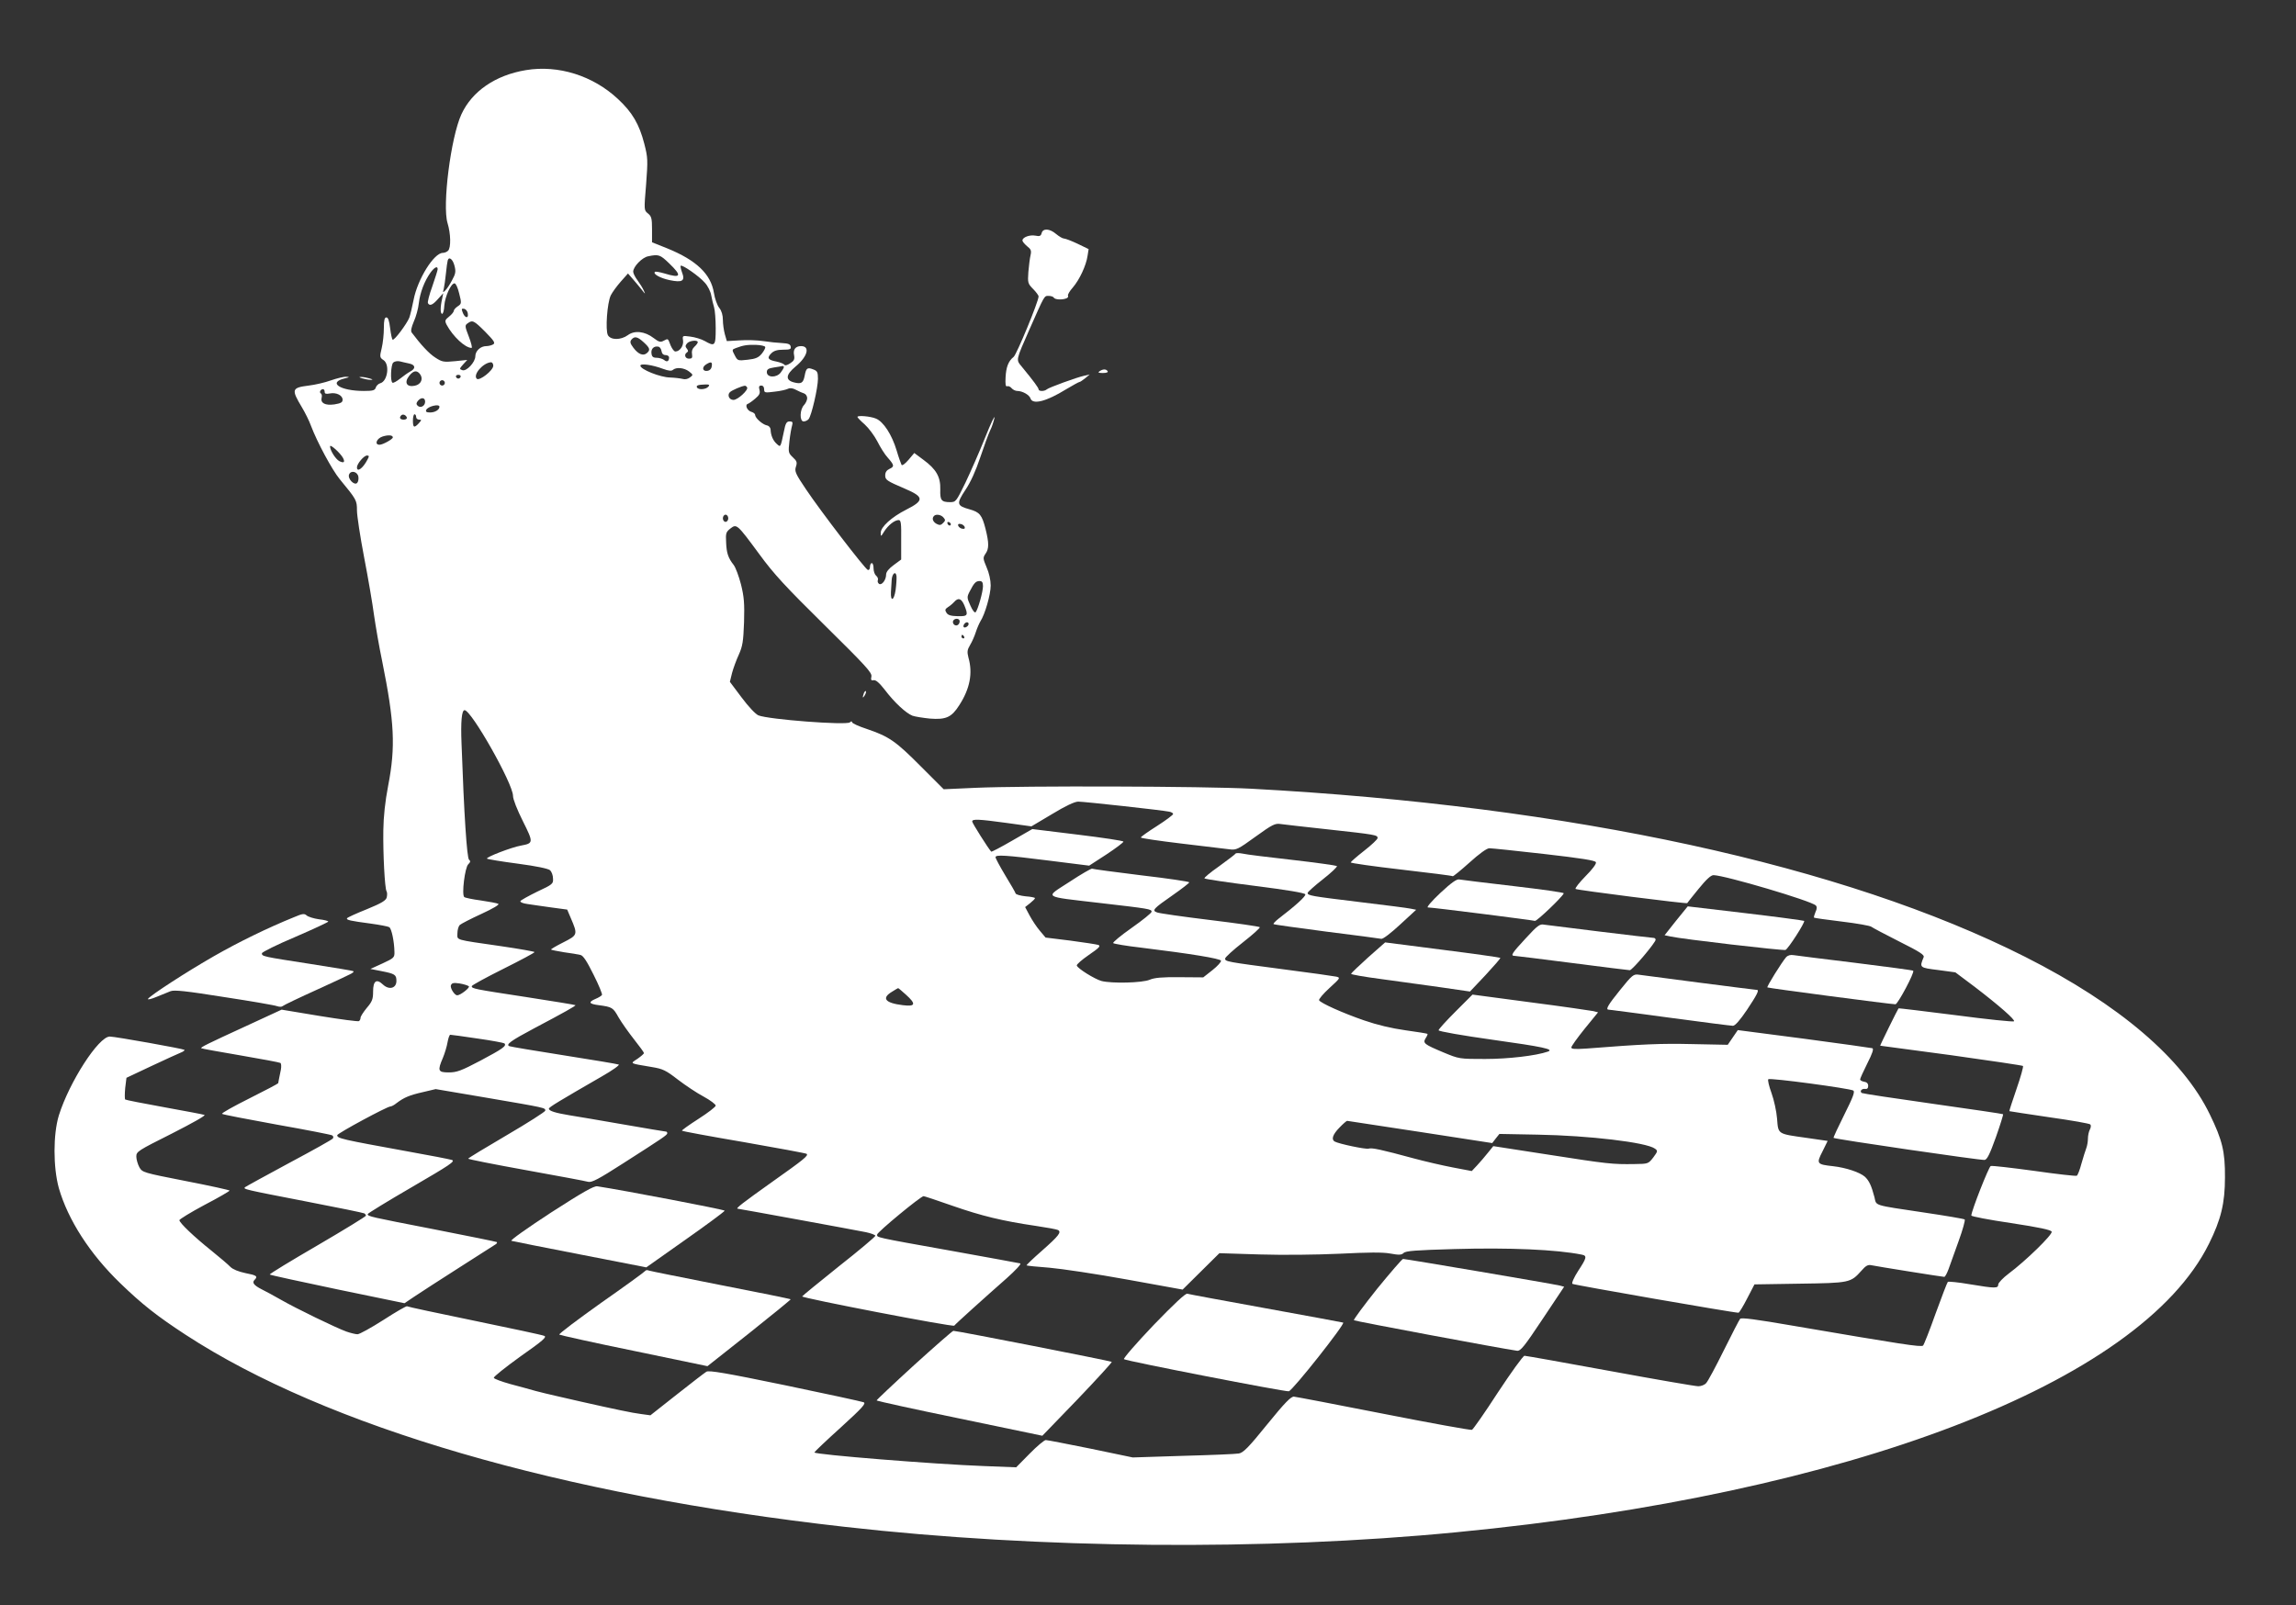 <?xml version="1.0" standalone="no"?>
<!DOCTYPE svg PUBLIC "-//W3C//DTD SVG 20010904//EN"
 "http://www.w3.org/TR/2001/REC-SVG-20010904/DTD/svg10.dtd">
<svg version="1.0" xmlns="http://www.w3.org/2000/svg"
 width="1280pt" height="895pt" viewBox="0 0 1280 895"
 preserveAspectRatio="xMidYMid meet">
<rect x="0" y="0" width="1280" height="895" fill="#333333" stroke="none"/>
<g transform="translate(0,895) scale(0.1,-0.1)"
fill="#ffffff" stroke="none">
<path d="M2932 8559 c-170 -28 -301 -118 -360 -247 -59 -129 -107 -508 -77
-606 18 -59 20 -137 3 -154 -7 -7 -20 -12 -29 -12 -50 0 -141 -147 -163 -261
-8 -41 -19 -86 -24 -100 -14 -35 -84 -129 -93 -123 -4 2 -10 31 -14 64 -5 41
-11 60 -21 60 -10 0 -14 -15 -14 -59 0 -33 -5 -83 -12 -112 -12 -49 -11 -53
10 -67 36 -24 23 -118 -18 -129 -11 -3 -22 -14 -25 -24 -5 -16 -16 -19 -67
-19 -131 0 -203 47 -106 70 28 7 29 8 8 9 -14 1 -53 -9 -85 -20 -33 -12 -89
-25 -124 -29 -95 -12 -98 -21 -38 -121 18 -30 41 -76 51 -104 33 -88 117 -245
160 -297 94 -114 96 -118 96 -174 0 -29 18 -147 40 -262 22 -114 47 -259 55
-321 9 -62 29 -179 46 -260 68 -338 75 -475 33 -692 -17 -88 -26 -173 -27
-249 -2 -130 8 -324 18 -340 4 -6 4 -21 1 -34 -4 -17 -28 -32 -111 -66 -58
-23 -108 -46 -110 -50 -6 -10 18 -15 131 -30 51 -7 98 -16 104 -20 13 -8 28
-80 29 -138 1 -31 -3 -35 -66 -64 l-68 -31 61 -12 c76 -15 84 -20 84 -55 0
-41 -41 -52 -75 -20 -36 34 -55 21 -55 -39 0 -42 -5 -56 -35 -91 -19 -23 -35
-48 -35 -55 0 -8 -4 -16 -9 -19 -5 -3 -104 10 -220 29 l-211 35 -197 -91
c-220 -101 -256 -119 -251 -124 1 -2 100 -20 218 -40 117 -20 218 -39 223 -42
5 -3 6 -19 3 -37 -10 -47 -14 -70 -15 -76 -1 -3 -73 -41 -161 -85 -88 -44
-156 -82 -152 -86 4 -4 141 -30 305 -60 164 -29 302 -56 309 -60 6 -4 8 -11 4
-17 -3 -6 -113 -67 -244 -137 -130 -70 -241 -131 -246 -135 -11 -11 -8 -12
343 -80 172 -33 317 -63 322 -66 5 -3 9 -9 9 -13 0 -4 -122 -79 -271 -166
-148 -86 -268 -159 -265 -162 3 -3 173 -40 378 -83 l373 -77 55 37 c30 20 142
93 249 161 107 68 199 127 205 131 6 4 8 9 6 12 -3 2 -160 34 -349 71 -360 70
-371 72 -371 85 0 4 111 72 247 151 213 124 243 144 222 151 -13 4 -125 26
-249 48 -368 67 -390 72 -390 90 0 10 278 160 296 160 6 0 22 8 35 19 41 31
71 44 146 61 l72 17 283 -48 c333 -57 328 -56 328 -72 0 -6 -97 -68 -215 -137
-118 -69 -215 -128 -215 -131 0 -3 145 -32 323 -64 177 -32 333 -61 346 -65
20 -5 58 15 195 103 225 144 246 158 246 168 0 5 -3 9 -7 9 -5 0 -111 18 -238
40 -126 22 -261 45 -300 51 -78 13 -115 24 -115 37 0 8 60 44 294 179 60 34
103 65 95 67 -8 3 -144 26 -304 51 -159 25 -296 48 -304 51 -25 8 7 31 137
100 163 86 234 126 230 129 -2 2 -124 22 -273 45 -294 45 -305 47 -305 61 0 5
79 48 175 96 96 48 175 90 175 94 0 3 -84 18 -187 33 -263 38 -243 32 -243 71
0 19 6 40 13 47 8 7 62 35 121 62 65 30 102 52 94 56 -7 4 -51 12 -98 19 -46
6 -88 15 -92 19 -15 15 4 164 22 182 13 13 14 19 5 26 -12 8 -28 252 -42 648
-5 122 1 186 17 186 38 0 270 -410 270 -478 0 -19 23 -77 55 -141 60 -120 59
-123 -10 -136 -52 -9 -198 -65 -190 -73 3 -3 80 -16 172 -28 106 -14 171 -28
180 -37 8 -8 16 -28 16 -46 2 -29 -2 -33 -88 -73 -49 -24 -92 -48 -94 -53 -2
-6 16 -13 40 -16 24 -4 84 -12 132 -19 l89 -12 20 -47 c40 -93 39 -95 -42
-136 -40 -20 -70 -38 -68 -40 2 -2 35 -9 73 -15 39 -5 79 -12 91 -15 15 -3 36
-35 73 -110 29 -57 50 -109 47 -113 -3 -5 -19 -15 -36 -22 -42 -18 -37 -28 18
-35 75 -10 80 -13 111 -69 17 -29 56 -84 86 -122 30 -38 55 -72 55 -76 0 -4
-16 -18 -36 -32 -42 -28 -49 -24 80 -46 61 -10 78 -18 145 -70 42 -32 106 -75
144 -95 37 -20 67 -43 67 -50 0 -7 -43 -40 -96 -74 -53 -34 -95 -64 -92 -66 2
-3 159 -32 347 -64 189 -33 345 -62 348 -65 11 -10 -15 -31 -193 -157 -163
-116 -206 -149 -191 -149 6 0 651 -118 715 -131 28 -6 52 -15 52 -20 0 -5 -91
-82 -203 -170 -111 -89 -203 -164 -205 -168 -3 -9 841 -172 848 -163 6 9 177
163 293 265 48 43 82 79 75 82 -7 2 -179 33 -383 70 -437 78 -415 74 -415 91
0 13 243 214 259 214 4 0 77 -24 162 -54 161 -56 275 -84 465 -112 61 -9 116
-19 123 -23 19 -12 4 -32 -90 -115 -49 -43 -88 -80 -86 -82 2 -2 59 -8 128
-13 68 -6 263 -35 433 -66 l309 -56 102 101 103 102 223 -7 c134 -4 314 -2
447 4 161 8 240 9 283 1 49 -9 62 -8 74 3 11 12 70 16 282 22 309 9 572 -3
711 -31 31 -6 28 -18 -20 -91 -23 -36 -37 -67 -32 -72 7 -6 903 -162 926 -161
4 0 26 36 48 79 l41 79 252 4 c279 4 284 5 344 72 24 28 37 35 55 31 27 -6
396 -65 407 -65 5 0 15 19 24 43 8 23 33 93 56 156 23 63 38 118 34 121 -5 4
-107 21 -228 39 -287 43 -263 36 -275 85 -17 65 -30 92 -53 114 -28 25 -106
51 -177 59 -92 10 -95 14 -60 82 l29 59 -117 17 c-164 23 -158 19 -165 107 -3
40 -17 104 -31 143 -14 38 -22 73 -18 77 9 9 454 -51 474 -63 10 -7 -2 -38
-50 -134 -35 -70 -62 -128 -60 -130 7 -7 822 -126 842 -123 14 2 29 32 63 127
24 68 42 126 40 128 -2 2 -178 28 -391 58 -213 30 -391 57 -396 60 -15 9 -1
26 18 23 11 -2 17 4 17 17 0 13 -8 21 -22 23 -13 2 -23 8 -23 13 0 5 18 45 40
89 29 57 37 82 28 85 -7 2 -179 26 -381 53 l-369 48 -28 -41 -28 -41 -199 4
c-176 4 -270 0 -590 -25 -61 -4 -83 -3 -83 6 0 7 33 53 74 104 l75 92 -27 7
c-15 3 -172 26 -350 49 l-323 43 -94 -94 c-52 -52 -95 -99 -95 -105 0 -6 131
-29 302 -53 279 -39 345 -53 307 -66 -66 -23 -221 -41 -349 -41 -145 0 -145 0
-234 37 -107 45 -115 51 -98 79 8 12 12 22 10 24 -2 2 -57 11 -123 20 -78 11
-158 30 -230 55 -119 41 -241 96 -251 112 -4 5 22 36 57 68 61 56 63 58 39 64
-14 3 -146 22 -295 41 -319 42 -325 43 -325 60 0 7 45 48 100 91 55 43 97 81
93 84 -5 4 -129 22 -278 40 -148 18 -281 37 -294 42 -31 11 -23 20 89 98 50
35 90 66 90 70 0 4 -120 22 -267 39 -148 18 -271 35 -275 37 -4 2 -60 -30
-125 -73 -140 -91 -157 -80 167 -118 277 -32 290 -34 290 -49 0 -7 -50 -47
-111 -90 -61 -43 -107 -81 -103 -85 5 -4 74 -16 154 -25 277 -34 443 -61 447
-73 2 -6 -19 -30 -47 -52 l-52 -41 -132 1 c-98 1 -140 -3 -166 -14 -41 -18
-213 -22 -270 -7 -38 11 -132 69 -137 86 -2 6 28 32 67 59 57 39 68 50 53 56
-10 3 -80 14 -156 24 l-138 17 -32 38 c-18 21 -43 59 -57 85 l-25 47 28 22
c15 12 27 24 27 28 0 3 -23 8 -52 10 -29 3 -54 10 -56 16 -2 7 -28 52 -58 101
-30 50 -54 95 -54 101 0 15 54 12 299 -19 l223 -28 97 63 c53 35 95 67 94 71
-1 5 -116 22 -255 39 l-253 31 -113 -65 c-62 -36 -114 -63 -116 -61 -16 17
-106 159 -106 168 0 15 32 14 193 -8 l137 -19 116 69 c74 45 125 69 145 69 34
0 471 -48 507 -56 12 -2 22 -8 22 -13 0 -5 -40 -35 -90 -67 -49 -31 -90 -60
-90 -64 0 -4 102 -19 228 -34 125 -15 245 -29 267 -32 37 -5 47 0 145 71 94
68 109 75 140 70 19 -3 139 -16 265 -30 265 -29 275 -31 275 -48 0 -7 -34 -39
-75 -71 -41 -32 -75 -62 -75 -65 0 -4 127 -22 283 -40 155 -18 284 -34 286
-37 2 -2 44 32 93 76 54 49 97 80 111 80 12 0 150 -14 306 -32 209 -24 285
-36 288 -46 4 -8 -20 -40 -58 -78 -34 -35 -60 -67 -55 -71 5 -6 619 -84 622
-79 0 1 28 36 63 79 44 54 69 77 84 77 63 -1 544 -143 570 -169 7 -7 7 -19 -2
-37 -6 -15 -10 -28 -8 -31 3 -2 73 -12 156 -22 83 -10 157 -23 164 -29 6 -5
76 -42 155 -82 116 -58 142 -75 136 -88 -24 -58 -23 -58 81 -71 l96 -13 108
-81 c136 -104 227 -184 219 -192 -4 -4 -150 11 -324 34 -175 22 -319 40 -320
38 -5 -6 -104 -207 -102 -208 2 0 180 -24 396 -53 216 -30 396 -57 400 -60 3
-4 -13 -62 -36 -128 -23 -67 -41 -122 -40 -124 2 -1 102 -16 223 -34 121 -17
224 -35 228 -40 5 -4 4 -17 -2 -28 -6 -11 -11 -34 -11 -51 0 -16 -4 -40 -9
-53 -5 -13 -17 -51 -27 -86 -9 -35 -21 -65 -26 -68 -5 -3 -112 9 -237 27 -126
17 -235 30 -243 27 -11 -5 -108 -251 -108 -276 0 -5 99 -24 221 -42 158 -24
223 -38 227 -48 6 -16 -146 -164 -240 -234 -32 -24 -57 -51 -58 -60 0 -23 -15
-23 -160 1 -63 11 -118 16 -121 13 -4 -4 -34 -83 -68 -176 -33 -93 -65 -174
-70 -179 -10 -10 -114 6 -728 111 -203 35 -285 46 -292 38 -5 -6 -46 -85 -91
-176 -45 -91 -89 -173 -98 -182 -8 -10 -28 -18 -44 -18 -16 0 -237 38 -492 85
-255 47 -470 85 -477 85 -8 0 -74 -92 -148 -204 -73 -113 -139 -207 -145 -209
-6 -3 -227 37 -491 89 -264 52 -489 95 -501 96 -16 2 -50 -32 -149 -154 -105
-130 -134 -159 -159 -163 -17 -3 -157 -9 -311 -13 l-280 -9 -235 49 c-129 26
-241 48 -250 48 -8 0 -49 -34 -90 -76 l-75 -76 -180 7 c-272 10 -945 64 -945
76 0 3 66 66 147 139 124 113 143 135 127 141 -10 4 -208 47 -439 95 -329 68
-423 84 -437 75 -10 -6 -84 -63 -165 -127 l-147 -116 -51 7 c-45 5 -157 29
-335 69 -36 8 -96 22 -135 31 -38 8 -92 22 -120 29 -27 8 -90 25 -139 38 -50
14 -91 29 -93 35 -2 6 65 59 148 119 127 89 149 109 133 115 -10 5 -185 42
-388 84 -204 42 -373 78 -377 81 -4 2 -63 -32 -131 -76 -69 -44 -134 -80 -145
-80 -11 0 -39 7 -62 15 -56 20 -281 129 -366 178 -38 22 -87 48 -107 58 -43
22 -54 37 -39 52 20 20 12 26 -51 38 -38 8 -70 21 -83 34 -11 12 -58 52 -105
90 -100 80 -179 156 -180 171 0 5 63 44 140 85 77 40 140 77 140 80 0 3 -109
27 -243 53 -239 47 -243 48 -260 77 -9 17 -17 44 -17 60 0 28 9 33 198 128
112 57 191 101 182 104 -8 3 -109 22 -225 43 -116 21 -213 40 -217 43 -3 3 -3
32 0 64 l7 57 140 66 c77 36 151 70 164 75 13 5 22 12 19 15 -7 6 -386 74
-416 74 -62 0 -225 -252 -284 -440 -32 -105 -32 -289 0 -405 51 -177 173 -367
343 -531 122 -118 205 -183 364 -287 787 -513 2090 -893 3675 -1071 1086 -123
2338 -134 3410 -30 2190 211 3811 833 4195 1609 67 135 89 226 89 370 1 144
-15 208 -84 350 -150 311 -505 614 -1029 879 -1011 511 -2533 842 -4316 938
-260 14 -1269 17 -1537 5 l-177 -8 -128 128 c-140 141 -177 166 -300 208 -46
15 -83 32 -83 38 0 6 -5 6 -12 -1 -21 -17 -453 16 -510 39 -16 7 -55 48 -93
99 l-66 88 12 49 c7 26 24 73 38 103 21 47 25 73 29 181 3 105 0 141 -17 210
-12 46 -30 95 -41 109 -30 38 -40 66 -42 127 -3 50 0 57 24 76 35 27 37 25
161 -143 81 -111 147 -182 364 -396 230 -227 265 -265 261 -286 -4 -20 -1 -24
12 -21 12 3 32 -14 63 -54 53 -70 118 -130 154 -144 14 -5 58 -12 97 -16 90
-7 121 7 164 75 59 91 76 178 51 265 -8 32 -7 43 9 70 11 18 25 50 32 72 7 22
19 49 26 61 25 38 57 149 57 199 0 30 -9 71 -23 102 -20 48 -21 53 -6 75 20
28 20 60 0 140 -20 77 -32 92 -89 108 -72 20 -74 31 -23 108 29 43 58 107 83
182 21 63 46 131 55 150 10 19 20 51 24 70 3 19 -20 -30 -52 -110 -32 -80 -82
-193 -110 -252 -51 -104 -53 -108 -85 -108 -49 0 -57 10 -55 71 2 70 -23 113
-94 165 l-51 38 -32 -38 c-19 -22 -35 -34 -39 -28 -3 6 -16 41 -27 79 -27 90
-74 162 -116 179 -31 13 -103 19 -103 9 0 -3 18 -22 41 -42 22 -20 54 -63 70
-94 16 -32 42 -74 59 -92 36 -41 37 -49 8 -62 -15 -7 -23 -19 -23 -35 0 -26 7
-31 112 -76 105 -45 106 -65 5 -116 -81 -41 -142 -96 -142 -129 0 -23 1 -22
19 7 22 35 58 64 81 64 13 0 15 -18 14 -110 l0 -110 -42 -31 c-27 -20 -42 -38
-42 -53 0 -30 -24 -61 -39 -52 -7 5 -10 14 -7 21 3 8 -2 19 -10 25 -8 7 -14
25 -14 41 0 16 -4 29 -10 29 -5 0 -10 -9 -10 -21 0 -12 -5 -19 -12 -17 -16 6
-262 326 -345 450 -58 86 -64 100 -56 125 8 24 6 32 -17 53 -25 24 -26 28 -19
90 4 36 11 75 15 88 5 18 2 22 -14 22 -17 0 -23 -10 -32 -57 -19 -90 -18 -88
-40 -68 -21 19 -33 48 -34 80 -1 11 -9 21 -21 23 -24 5 -65 41 -65 58 0 6 -9
14 -20 17 -24 6 -39 39 -21 45 6 2 25 15 41 29 23 19 29 30 24 49 -5 18 -2 24
10 24 10 0 16 -8 16 -21 0 -19 4 -20 58 -13 31 3 65 11 75 16 12 6 26 4 45 -6
15 -8 35 -17 45 -20 9 -3 17 -15 17 -26 0 -11 -8 -28 -17 -38 -25 -25 -26 -92
-3 -92 10 0 22 6 28 13 16 19 52 174 52 225 0 37 -4 44 -26 52 -33 13 -40 8
-48 -35 -8 -41 -19 -48 -61 -37 -48 13 -44 43 10 88 67 55 83 114 31 114 -31
0 -46 -19 -39 -51 4 -22 0 -31 -22 -45 -17 -11 -29 -14 -33 -7 -4 5 -24 13
-44 17 -47 9 -54 20 -28 46 14 14 33 20 66 20 38 0 45 3 42 17 -2 14 -14 18
-48 20 -25 1 -72 6 -105 11 -33 5 -92 7 -132 4 l-71 -4 -11 38 c-6 22 -11 58
-11 80 0 26 -7 51 -20 67 -12 15 -25 52 -30 84 -17 105 -98 182 -260 248 l-85
34 0 72 c0 61 -3 73 -23 89 -22 18 -22 18 -10 162 10 135 10 148 -10 226 -28
109 -67 176 -147 250 -139 130 -332 191 -513 161z m798 -1077 c74 -71 67 -85
-25 -57 -27 8 -51 12 -54 9 -12 -12 30 -35 82 -46 71 -15 88 -5 69 44 -6 17
-10 34 -7 36 8 8 104 -59 134 -94 17 -18 33 -51 36 -71 4 -21 11 -51 16 -67 5
-16 9 -69 9 -117 0 -99 -4 -103 -62 -70 -18 10 -54 21 -79 24 -45 6 -45 6 -41
-22 4 -29 -18 -61 -43 -61 -7 0 -18 15 -26 33 -16 42 -14 40 -39 27 -18 -10
-27 -7 -56 15 -49 38 -107 44 -144 16 -39 -28 -95 -28 -111 0 -15 28 -4 181
16 222 9 18 34 52 56 77 l40 45 27 -31 c15 -17 37 -44 50 -60 20 -26 21 -26
11 -4 -6 14 -22 39 -35 57 -13 17 -24 39 -24 48 0 28 50 80 84 86 58 12 66 9
116 -39z m-1196 -15 c8 -31 6 -44 -14 -80 -12 -23 -29 -49 -38 -57 -13 -13
-14 -12 -8 10 3 14 9 52 12 85 3 33 8 66 10 73 7 24 29 6 38 -31z m-94 -18 c0
-6 -14 -49 -30 -96 -17 -47 -28 -89 -24 -94 10 -17 27 -9 56 24 l29 32 -6 -30
c-11 -48 -11 -84 0 -85 5 0 11 20 12 46 4 51 37 124 57 124 7 0 18 -23 26 -57
14 -54 13 -57 -8 -71 -12 -8 -22 -19 -22 -25 0 -6 -12 -21 -26 -32 -24 -19
-25 -24 -14 -46 35 -65 103 -129 139 -129 5 0 -2 28 -15 62 -23 59 -23 64 -7
75 27 20 35 16 98 -47 49 -50 57 -62 45 -70 -8 -5 -26 -10 -39 -10 -32 0 -61
-27 -61 -56 0 -34 -50 -87 -73 -78 -17 6 -16 8 5 32 l23 25 -68 -7 c-63 -6
-72 -5 -110 20 -35 22 -81 72 -132 140 -6 8 -2 28 12 61 12 26 25 73 28 103 7
59 31 122 65 170 22 30 40 39 40 19z m168 -248 c5 -30 -18 -24 -29 8 -7 18 -6
22 9 19 9 -2 19 -14 20 -27z m981 -160 c35 -32 38 -43 16 -61 -20 -16 -47 -5
-74 31 -18 24 -20 33 -11 45 18 21 34 17 69 -15z m301 1 c0 -5 -8 -16 -19 -26
-12 -11 -16 -25 -13 -41 3 -20 0 -25 -17 -25 -22 0 -29 24 -11 35 8 5 7 11 -1
21 -9 11 -9 17 1 29 13 16 60 21 60 7z m376 -27 c2 -5 -7 -22 -19 -37 -18 -22
-34 -29 -79 -34 -55 -6 -56 -6 -72 25 -16 30 -16 32 6 40 42 16 63 19 112 18
27 -1 51 -6 52 -12z m-578 -23 c2 -14 10 -22 23 -22 10 0 19 -6 19 -13 0 -22
-12 -28 -28 -14 -8 6 -27 12 -41 12 -20 0 -27 6 -29 24 -4 25 13 43 38 38 8
-1 16 -12 18 -25z m-1407 -69 c35 -7 38 -28 7 -44 -13 -7 -38 -25 -57 -40 -19
-15 -38 -26 -43 -23 -13 8 -9 99 4 112 7 7 23 10 37 7 13 -3 36 -9 52 -12z
m469 -12 c0 -27 -78 -87 -92 -73 -23 23 36 90 80 92 6 0 12 -9 12 -19z m1218
-3 c-2 -15 -11 -24 -25 -26 -28 -4 -31 22 -5 37 26 16 34 13 30 -11z m-271
-15 c30 -11 47 -13 55 -5 20 16 62 11 89 -9 24 -19 24 -20 5 -34 -12 -9 -28
-12 -40 -8 -12 3 -43 7 -71 8 -54 1 -165 45 -165 66 0 14 66 5 127 -18z m673
10 c0 -5 -9 -19 -18 -31 -24 -30 -77 -28 -77 3 0 16 9 21 40 26 22 3 43 7 48
8 4 0 7 -2 7 -6z m-2030 -37 c22 -27 8 -60 -28 -67 -45 -9 -60 18 -31 55 23
29 41 33 59 12z m228 -17 c-2 -6 -8 -10 -13 -10 -5 0 -11 4 -13 10 -2 6 4 11
13 11 9 0 15 -5 13 -11z m-88 -34 c0 -8 -7 -15 -15 -15 -8 0 -15 7 -15 15 0 8
7 15 15 15 8 0 15 -7 15 -15z m1469 -21 c-13 -16 -55 -19 -63 -5 -7 11 5 16
44 17 24 1 28 -2 19 -12z m216 -4 c9 -14 -52 -70 -76 -70 -24 0 -36 27 -20 43
11 11 65 34 83 36 4 1 10 -4 13 -9z m-2355 -25 c0 -11 7 -13 29 -9 35 7 71
-10 71 -35 0 -15 -10 -20 -46 -26 -51 -7 -78 7 -71 37 3 10 1 21 -4 24 -11 6
-2 24 12 24 5 0 9 -7 9 -15z m560 -55 c0 -24 -26 -38 -42 -22 -8 8 -8 15 2 27
18 21 40 19 40 -5z m80 -28 c0 -17 -25 -32 -52 -32 -20 0 -26 4 -22 14 8 20
74 36 74 18z m-182 -60 c2 -7 -6 -12 -17 -12 -21 0 -27 11 -14 24 9 9 26 2 31
-12z m52 3 c0 -8 7 -15 17 -15 14 0 14 -2 -2 -20 -26 -28 -33 -25 -33 15 0 19
4 35 9 35 5 0 9 -7 9 -15z m-130 -114 c0 -10 -56 -41 -74 -41 -30 0 -17 35 17
46 32 10 57 8 57 -5z m-278 -114 c13 -25 5 -31 -21 -18 -21 12 -51 60 -51 82
0 15 57 -37 72 -64z m137 -9 c-25 -49 -59 -74 -59 -44 0 20 39 66 56 66 12 0
13 -4 3 -22z m-51 -97 c2 -13 -1 -28 -7 -34 -16 -16 -54 24 -45 47 10 26 48
16 52 -13z m2062 -231 c0 -11 -7 -20 -15 -20 -8 0 -15 9 -15 20 0 11 7 20 15
20 8 0 15 -9 15 -20z m1200 4 c11 -12 11 -18 -2 -30 -12 -13 -20 -14 -37 -5
-21 12 -27 31 -14 44 11 12 40 7 53 -9z m41 -37 c-1 -12 -15 -9 -19 4 -3 6 1
10 8 8 6 -3 11 -8 11 -12z m77 -15 c3 -9 -2 -13 -14 -10 -9 1 -19 9 -22 16 -3
9 2 13 14 10 9 -1 19 -9 22 -16z m-385 -352 c-9 -60 -29 -68 -26 -10 1 19 3
49 4 65 2 37 23 54 27 22 1 -12 -1 -47 -5 -77z m487 21 c0 -31 -28 -130 -41
-145 -5 -5 -18 11 -29 37 -20 44 -20 48 -4 79 24 47 34 58 55 58 14 0 19 -7
19 -29z m-104 -106 c23 -57 20 -62 -37 -61 -39 1 -55 6 -63 20 -9 14 -7 20 8
30 10 6 26 19 35 29 23 26 40 21 57 -18z m-26 -89 c0 -20 -19 -31 -32 -18 -6
6 -7 15 -4 21 10 16 36 13 36 -3z m50 -15 c0 -12 -20 -25 -27 -18 -7 7 6 27
18 27 5 0 9 -4 9 -9z m-25 -71 c3 -5 1 -10 -4 -10 -6 0 -11 5 -11 10 0 6 2 10
4 10 3 0 8 -4 11 -10z m-2761 -1950 c7 -7 -47 -50 -65 -50 -15 0 -41 41 -35
56 5 13 14 15 49 10 23 -4 46 -11 51 -16z m2436 -46 c59 -53 54 -68 -17 -59
-99 12 -120 39 -60 75 17 11 33 20 34 20 2 0 21 -16 43 -36z m-2388 -245 c79
-11 146 -24 150 -27 14 -14 -9 -30 -133 -96 -108 -57 -133 -66 -177 -66 -60 0
-64 9 -33 81 10 24 22 63 26 87 4 23 11 42 15 42 5 0 73 -9 152 -21z m5255
-521 l402 -62 20 26 20 25 213 -4 c286 -5 607 -43 654 -78 17 -12 16 -15 -9
-49 -28 -36 -29 -36 -105 -37 -123 -2 -150 1 -477 52 l-310 48 -30 -37 c-16
-20 -43 -52 -60 -70 l-30 -32 -105 20 c-58 11 -157 34 -220 51 -181 49 -232
60 -250 54 -16 -5 -168 27 -190 40 -19 12 -10 39 27 77 20 21 40 38 43 38 3 0
186 -28 407 -62z"/>
<path d="M5807 7650 c-4 -16 -11 -19 -35 -14 -31 6 -72 -9 -72 -27 0 -6 12
-20 26 -32 22 -17 25 -25 19 -51 -4 -17 -9 -59 -12 -93 -4 -60 -3 -64 26 -94
17 -17 31 -36 31 -42 0 -28 -122 -323 -139 -337 -29 -23 -42 -56 -45 -114 -2
-39 0 -53 9 -50 6 3 18 -2 25 -11 7 -8 21 -15 31 -15 29 0 68 -22 74 -42 12
-36 88 -17 198 51 37 22 71 41 75 41 4 0 18 10 32 21 l25 21 -30 -7 c-42 -9
-198 -66 -209 -76 -13 -12 -46 -12 -46 0 0 8 -25 43 -95 128 -31 38 -33 31 45
208 85 192 81 185 106 185 13 0 26 -4 29 -10 7 -11 45 -13 69 -4 9 3 13 10 10
15 -3 5 9 26 27 46 37 43 74 122 82 176 l6 38 -62 30 c-34 16 -68 29 -76 29
-7 0 -26 11 -43 25 -36 31 -74 33 -81 5z"/>
<path d="M6130 6880 c-11 -7 -7 -10 18 -10 20 0 31 4 27 10 -8 13 -26 13 -45
0z"/>
<path d="M2020 6840 c14 -4 34 -8 45 -8 16 0 15 2 -5 8 -14 4 -34 8 -45 8 -16
0 -15 -2 5 -8z"/>
<path d="M4816 5085 c-9 -26 -7 -32 5 -12 6 10 9 21 6 23 -2 3 -7 -2 -11 -11z"/>
<path d="M6888 4190 c-2 -4 -43 -35 -91 -70 -49 -34 -86 -65 -82 -68 3 -4 131
-23 282 -42 174 -22 278 -39 280 -47 4 -10 -54 -63 -147 -134 -19 -15 -33 -29
-30 -32 3 -3 136 -21 295 -42 160 -20 297 -38 305 -40 9 -3 53 31 105 79 l90
83 -30 6 c-17 4 -145 20 -285 37 -271 33 -290 36 -290 51 0 5 38 39 85 76 47
37 82 70 78 74 -5 3 -116 19 -248 34 -132 15 -257 30 -277 35 -20 4 -38 4 -40
0z"/>
<path d="M8030 3971 c-47 -44 -78 -80 -70 -81 28 0 585 -71 597 -75 10 -3 153
133 161 154 1 4 -125 22 -280 40 -156 18 -292 35 -303 37 -14 3 -44 -18 -105
-75z"/>
<path d="M9344 3816 l-64 -81 33 -7 c60 -14 628 -80 641 -75 15 6 111 155 104
162 -2 2 -149 22 -327 43 l-322 38 -65 -80z"/>
<path d="M1640 3836 c-146 -59 -308 -138 -446 -217 -154 -88 -357 -220 -369
-239 -3 -6 18 -1 47 11 29 12 65 26 79 32 21 8 87 1 300 -33 151 -23 284 -46
295 -51 12 -4 25 -4 30 1 5 5 95 48 199 95 200 92 201 92 194 100 -3 2 -110
20 -239 40 -265 41 -270 42 -270 59 0 7 83 48 185 91 102 44 185 83 185 86 0
4 -24 10 -52 13 -29 4 -60 14 -68 21 -13 12 -23 11 -70 -9z"/>
<path d="M8506 3718 c-76 -82 -87 -98 -63 -98 6 0 151 -18 322 -40 170 -22
315 -40 321 -40 14 0 144 154 144 170 0 5 -5 10 -10 10 -16 0 -580 69 -612 74
-23 5 -37 -5 -102 -76z"/>
<path d="M7628 3612 c-51 -46 -94 -87 -96 -92 -1 -4 73 -17 165 -29 92 -13
242 -33 333 -46 l165 -24 87 92 c47 51 85 94 82 96 -2 2 -148 23 -323 45
l-319 41 -94 -83z"/>
<path d="M9957 3612 c-24 -28 -109 -164 -104 -168 4 -4 688 -94 714 -94 13 0
108 178 99 187 -2 3 -148 22 -323 44 -175 21 -330 41 -344 43 -17 3 -32 -1
-42 -12z"/>
<path d="M9033 3431 c-68 -84 -84 -111 -65 -111 4 0 157 -20 341 -45 184 -25
343 -45 352 -45 12 0 40 32 79 90 54 81 69 110 55 110 -9 0 -629 80 -660 85
-28 4 -36 -2 -102 -84z"/>
<path d="M3071 2188 c-130 -85 -228 -154 -220 -157 8 -2 180 -37 383 -76 l369
-72 218 154 c121 85 219 158 219 162 0 6 -565 114 -710 136 -19 3 -82 -33
-259 -147z"/>
<path d="M7677 1763 c-74 -93 -132 -171 -129 -175 6 -5 817 -157 909 -170 20
-3 41 24 143 177 l120 180 -27 7 c-31 8 -856 148 -871 148 -5 0 -70 -75 -145
-167z"/>
<path d="M3597 1863 c-3 -5 -113 -85 -246 -178 -132 -94 -237 -173 -233 -177
4 -3 191 -45 417 -91 l409 -85 234 185 c128 102 232 187 230 188 -2 2 -177 38
-389 79 -212 42 -393 78 -401 81 -9 4 -18 3 -21 -2z"/>
<path d="M6430 1560 c-96 -101 -169 -185 -164 -189 11 -10 900 -183 919 -179
22 5 317 378 303 383 -7 2 -202 38 -433 80 -231 42 -427 78 -436 81 -10 3 -74
-57 -189 -176z"/>
<path d="M5095 1337 c-115 -105 -209 -194 -208 -196 1 -3 209 -49 463 -101
l461 -96 196 203 c107 112 193 206 191 209 -6 5 -866 174 -883 173 -5 0 -104
-87 -220 -192z"/>
</g>
</svg>
